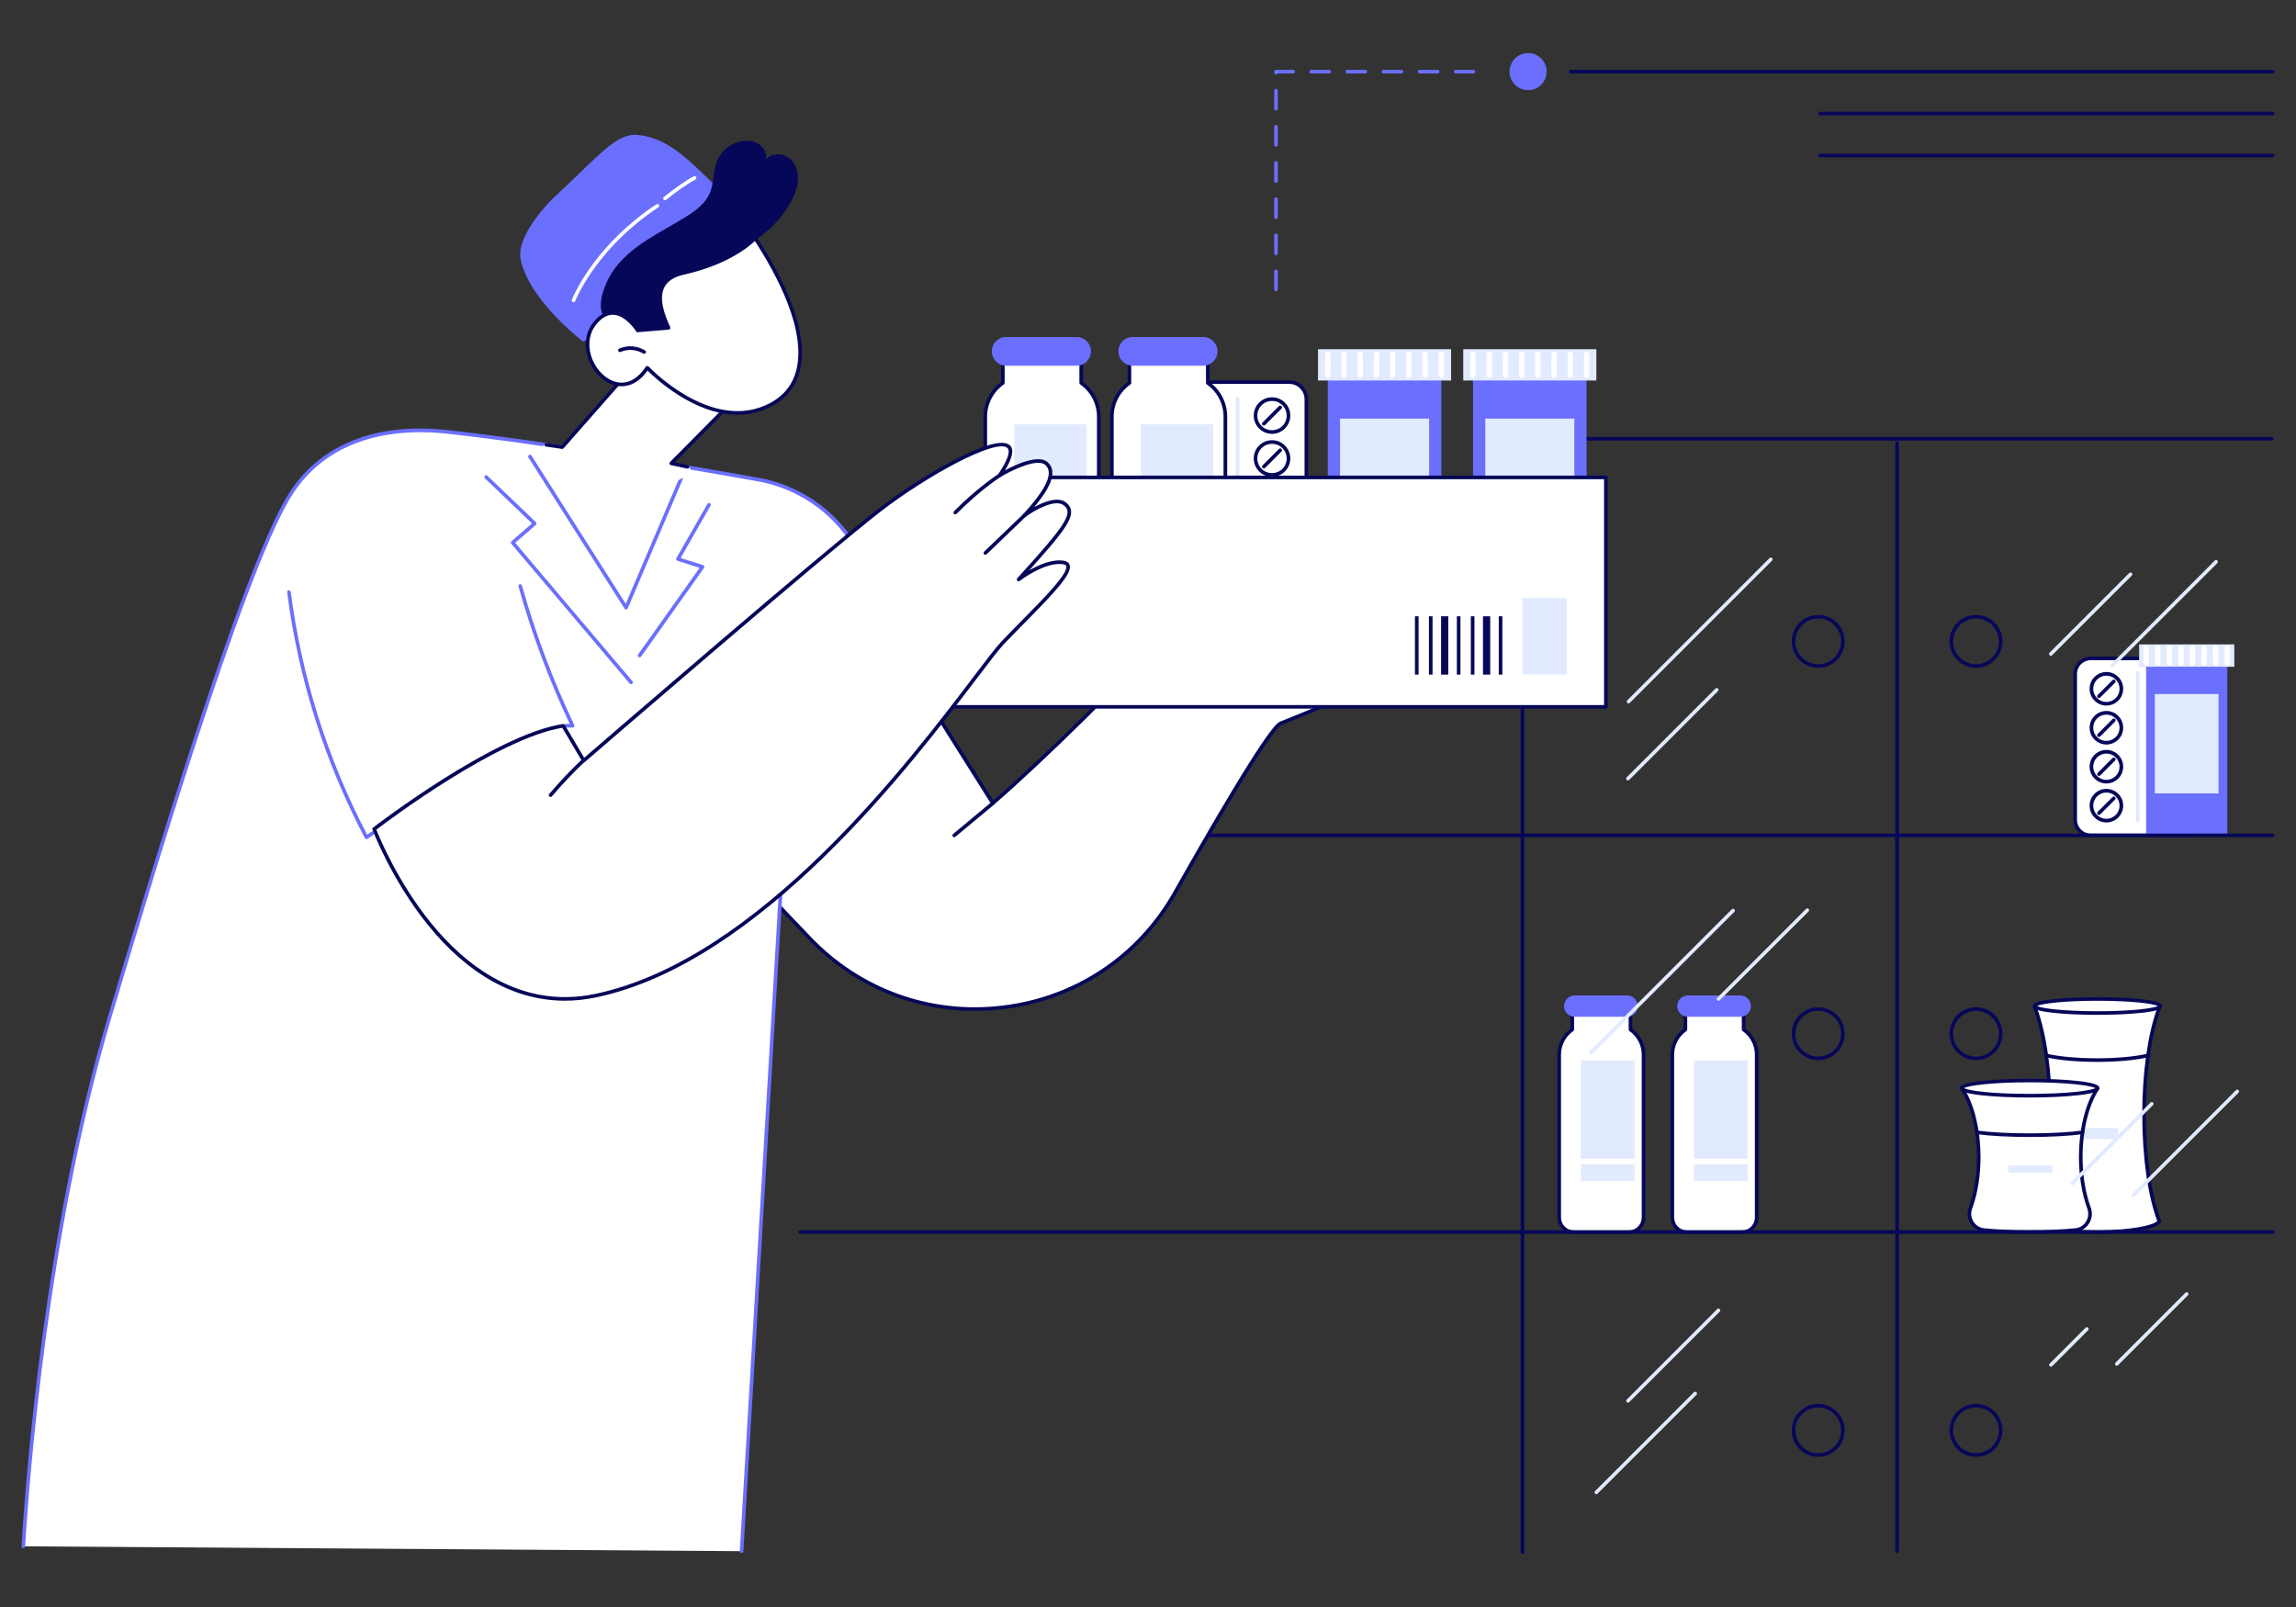 <?xml version="1.0" encoding="UTF-8"?>
<svg id="Layer_1" data-name="Layer 1" xmlns="http://www.w3.org/2000/svg" viewBox="0 0 1000 700">
  <rect x="0" y="0" width="1000" height="700" fill="#333333" stroke="none"/>
  <defs>
    <style>
      .cls-1 {
        fill: #fff;
      }

      .cls-2 {
        fill: #6b6ffd;
      }

      .cls-3 {
        fill: #e2eaff;
      }

      .cls-4 {
        fill: #070759;
      }
    </style>
  </defs>
  <g id="Pharmaceutical_wholesaler" data-name="Pharmaceutical wholesaler">
    <g>
      <g>
        <g>
          <path class="cls-1" d="m940.53,438.53h-54.32v.18c4.1,10.51,6.77,27.55,6.77,46.8s-2.62,35.96-6.65,46.49h0c1.27,2.64,12.89,4.7,27.04,4.7s26-2.1,27.08-4.78c-4.02-10.54-6.62-27.41-6.62-46.42s2.64-36.11,6.7-46.63v-.35Z"/>
          <path class="cls-4" d="m913.37,537.49c-12.17,0-26.04-1.61-27.75-5.14-.09-.2-.1-.42-.03-.62,4.13-10.79,6.6-28.07,6.6-46.21s-2.51-35.74-6.71-46.51c-.04-.09-.05-.19-.05-.29v-.18c0-.43.35-.79.79-.79h54.32c.43,0,.79.35.79.79v.35c0,.1-.02.19-.05.28-4.16,10.78-6.65,28.11-6.65,46.35s2.46,35.35,6.57,46.14c.07.19.07.39,0,.58-1.47,3.62-15.44,5.27-27.81,5.27Zm-26.16-5.59c1.57,1.76,11.04,4.01,26.16,4.01s24.81-2.29,26.21-4.06c-4.16-11.13-6.54-27.99-6.54-46.35s2.42-35.2,6.48-46.19h-52.24c4.07,11,6.48,28.15,6.48,46.19s-2.39,35.27-6.56,46.4Z"/>
        </g>
        <g>
          <path class="cls-1" d="m940.87,438.21c0,1.69-12.24,3.06-27.33,3.06s-27.33-1.37-27.33-3.06,12.24-3.06,27.33-3.06,27.33,1.37,27.33,3.06Z"/>
          <path class="cls-4" d="m913.54,442.06c-7.33,0-14.22-.32-19.41-.9-8.03-.9-8.7-1.99-8.7-2.95s.67-2.05,8.7-2.95c5.19-.58,12.08-.9,19.41-.9s14.22.32,19.41.9c8.03.9,8.7,1.99,8.7,2.95s-.67,2.05-8.7,2.95c-5.19.58-12.08.9-19.41.9Zm-26.3-3.85c1.94,1.02,11.43,2.28,26.3,2.28s24.36-1.26,26.3-2.28c-1.94-1.02-11.43-2.28-26.3-2.28s-24.36,1.26-26.3,2.28Zm52.91.22h0,0Z"/>
        </g>
        <path class="cls-4" d="m913.37,462.56c-8.67,0-16.79-.74-22.28-2.03-.42-.1-.69-.52-.59-.95.1-.42.52-.69.95-.59,5.38,1.26,13.37,1.99,21.92,1.99s16.61-.73,21.99-2c.42-.1.85.16.95.58.1.42-.16.85-.58.95-5.49,1.3-13.64,2.05-22.35,2.05Z"/>
        <rect class="cls-3" x="904.87" y="491.37" width="17.6" height="4.78"/>
      </g>
      <g>
        <g>
          <path class="cls-1" d="m913.54,473.94h-59.08v.12c4.46,6.72,7.36,17.61,7.36,29.9,0,8.37-1.34,16.09-3.61,22.29-1.6,4.37,1.28,9.09,5.87,9.56,5.25.54,12.24.87,19.92.87s14.74-.33,20-.87c4.58-.47,7.46-5.18,5.86-9.55-2.27-6.2-3.61-13.92-3.61-22.29,0-12.23,2.87-23.07,7.29-29.8v-.22Z"/>
          <path class="cls-4" d="m884,537.46c-7.42,0-14.52-.31-20-.87-2.4-.25-4.52-1.57-5.81-3.63-1.31-2.1-1.58-4.65-.72-6.99,2.33-6.37,3.56-13.99,3.56-22.02,0-11.63-2.7-22.65-7.23-29.47-.09-.13-.13-.28-.13-.44v-.12c0-.43.35-.79.79-.79h59.08c.43,0,.79.35.79.79v.22c0,.15-.04.3-.13.43-4.48,6.82-7.16,17.8-7.16,29.36,0,8.03,1.23,15.65,3.56,22.02.85,2.34.59,4.88-.72,6.98-1.29,2.06-3.4,3.38-5.8,3.63-5.49.57-12.62.88-20.08.88Zm-28.19-62.73c4.27,7.11,6.79,17.9,6.79,29.23,0,8.21-1.26,16.02-3.66,22.56-.69,1.88-.48,3.92.58,5.61,1.03,1.64,2.72,2.7,4.63,2.9,5.43.56,12.47.86,19.84.86s14.48-.31,19.92-.87c1.91-.2,3.6-1.25,4.63-2.9,1.05-1.68,1.26-3.72.58-5.6-2.39-6.54-3.66-14.34-3.66-22.56,0-11.49,2.46-22.06,6.79-29.23h-56.44Z"/>
        </g>
        <g>
          <ellipse class="cls-1" cx="884" cy="473.97" rx="29.54" ry="3.31"/>
          <path class="cls-4" d="m884,478.07c-7.92,0-15.37-.35-20.98-.97-9.35-1.05-9.35-2.4-9.35-3.12s0-2.08,9.35-3.12c5.61-.63,13.06-.97,20.98-.97s15.37.35,20.98.97c9.35,1.05,9.35,2.4,9.35,3.12s0,2.08-9.35,3.12c-5.61.63-13.06.97-20.98.97Zm-28.57-4.1c1.87,1.12,12.17,2.52,28.57,2.52s26.7-1.41,28.57-2.52c-1.87-1.12-12.17-2.52-28.57-2.52s-26.7,1.41-28.57,2.52Zm57.37.19h0,0Z"/>
        </g>
        <path class="cls-4" d="m884,495.26c-8.97,0-17.37-.45-23.05-1.23-.43-.06-.73-.46-.67-.89.06-.43.46-.73.89-.67,5.61.77,13.93,1.22,22.83,1.22s17.29-.45,22.9-1.23c.43-.06.83.24.89.67.06.43-.24.83-.67.89-5.68.79-14.11,1.24-23.12,1.24Z"/>
        <rect class="cls-3" x="874.76" y="507.71" width="19.14" height="3.05"/>
      </g>
      <g>
        <g>
          <path class="cls-1" d="m910.61,286.79h40.96c3.74,0,6.77,3.03,6.77,6.76v63.57c0,3.74-3.03,6.76-6.77,6.76h-40.96c-3.74,0-6.77-3.03-6.77-6.76v-63.57c0-3.74,3.03-6.76,6.77-6.76Z"/>
          <path class="cls-4" d="m951.56,364.68h-40.96c-4.17,0-7.56-3.39-7.56-7.55v-63.57c0-4.16,3.39-7.55,7.56-7.55h40.96c4.17,0,7.56,3.39,7.56,7.55v63.57c0,4.16-3.39,7.55-7.56,7.55Zm-40.96-77.1c-3.3,0-5.98,2.68-5.98,5.98v63.57c0,3.3,2.68,5.98,5.98,5.98h40.96c3.3,0,5.98-2.68,5.98-5.98v-63.57c0-3.3-2.68-5.98-5.98-5.98h-40.96Z"/>
        </g>
        <path class="cls-3" d="m931.08,358.26c-.43,0-.79-.35-.79-.79v-64.25c0-.43.35-.79.79-.79s.79.35.79.79v64.25c0,.43-.35.79-.79.79Z"/>
        <g>
          <g>
            <g>
              <g>
                <path class="cls-1" d="m940.13,295.43c-2.55,2.55-2.55,6.67,0,9.22,2.55,2.55,6.68,2.55,9.23,0,2.55-2.55,2.55-6.67,0-9.22-2.55-2.55-6.68-2.55-9.23,0Z"/>
                <path class="cls-4" d="m944.74,307.34c-1.87,0-3.74-.71-5.17-2.14-1.38-1.38-2.14-3.21-2.14-5.17s.76-3.79,2.14-5.17c2.85-2.85,7.49-2.85,10.34,0,1.38,1.38,2.14,3.21,2.14,5.17s-.76,3.79-2.14,5.17c-1.43,1.42-3.3,2.14-5.17,2.14Zm0-13.03c-1.47,0-2.94.56-4.06,1.68-1.08,1.08-1.68,2.52-1.68,4.05s.6,2.97,1.68,4.05c2.24,2.24,5.88,2.23,8.11,0,1.08-1.08,1.68-2.52,1.68-4.05s-.6-2.97-1.68-4.05c-1.12-1.12-2.59-1.68-4.06-1.68Z"/>
              </g>
              <path class="cls-4" d="m941.5,304.06c-.2,0-.4-.08-.56-.23-.31-.31-.31-.81,0-1.11l6.48-6.47c.31-.31.81-.31,1.11,0,.31.31.31.81,0,1.11l-6.48,6.47c-.15.15-.35.23-.56.23Z"/>
            </g>
            <g>
              <g>
                <path class="cls-1" d="m940.13,312.4c-2.55,2.55-2.55,6.67,0,9.22,2.55,2.55,6.68,2.55,9.23,0,2.55-2.55,2.55-6.67,0-9.22-2.55-2.55-6.68-2.55-9.23,0Z"/>
                <path class="cls-4" d="m944.74,324.31c-1.87,0-3.74-.71-5.17-2.14-1.38-1.38-2.14-3.21-2.14-5.17s.76-3.79,2.14-5.17c2.85-2.85,7.49-2.85,10.34,0,1.38,1.38,2.14,3.21,2.14,5.17s-.76,3.79-2.14,5.17c-1.42,1.42-3.3,2.14-5.17,2.14Zm-4.06-11.35c-1.08,1.08-1.68,2.52-1.68,4.05s.6,2.97,1.68,4.05c2.24,2.23,5.88,2.24,8.11,0,1.08-1.08,1.68-2.52,1.68-4.05s-.6-2.97-1.68-4.05c-2.24-2.23-5.88-2.23-8.11,0Z"/>
              </g>
              <path class="cls-4" d="m941.5,321.03c-.2,0-.4-.08-.56-.23-.31-.31-.31-.81,0-1.11l6.48-6.47c.31-.31.81-.31,1.11,0,.31.31.31.81,0,1.11l-6.48,6.47c-.15.15-.35.23-.56.23Z"/>
            </g>
            <g>
              <g>
                <path class="cls-1" d="m940.13,329.37c-2.55,2.55-2.55,6.67,0,9.22,2.55,2.55,6.68,2.55,9.23,0,2.55-2.55,2.55-6.67,0-9.22-2.55-2.55-6.68-2.55-9.23,0Z"/>
                <path class="cls-4" d="m944.74,341.28c-1.87,0-3.74-.71-5.17-2.14-1.38-1.38-2.14-3.21-2.14-5.17s.76-3.79,2.14-5.17c2.85-2.85,7.49-2.85,10.34,0,1.38,1.38,2.14,3.21,2.14,5.17s-.76,3.79-2.14,5.17c-1.42,1.42-3.3,2.14-5.17,2.14Zm0-13.03c-1.47,0-2.94.56-4.06,1.68-1.08,1.08-1.68,2.52-1.68,4.05s.6,2.97,1.68,4.05c2.24,2.23,5.88,2.24,8.11,0,1.08-1.08,1.68-2.52,1.68-4.05s-.6-2.97-1.68-4.05c-1.12-1.12-2.59-1.68-4.06-1.68Zm-4.61,1.12h0,0Z"/>
              </g>
              <path class="cls-4" d="m941.5,338c-.2,0-.4-.08-.56-.23-.31-.31-.31-.81,0-1.11l6.48-6.47c.31-.31.81-.31,1.11,0,.31.31.31.81,0,1.11l-6.48,6.47c-.15.15-.35.23-.56.23Z"/>
            </g>
            <g>
              <g>
                <path class="cls-1" d="m940.13,346.34c-2.55,2.55-2.55,6.67,0,9.22s6.68,2.55,9.23,0,2.55-6.67,0-9.22c-2.55-2.55-6.68-2.55-9.23,0Z"/>
                <path class="cls-4" d="m944.74,358.25c-1.87,0-3.74-.71-5.17-2.14-1.38-1.38-2.14-3.21-2.14-5.17s.76-3.79,2.14-5.17c2.85-2.85,7.49-2.85,10.34,0,1.38,1.38,2.14,3.21,2.14,5.17s-.76,3.79-2.14,5.17c-1.43,1.42-3.3,2.14-5.17,2.14Zm0-13.03c-1.47,0-2.94.56-4.06,1.68-1.08,1.08-1.68,2.52-1.68,4.05s.6,2.97,1.68,4.05c2.24,2.23,5.88,2.23,8.11,0,1.08-1.08,1.68-2.52,1.68-4.05s-.6-2.97-1.68-4.05c-1.12-1.12-2.59-1.68-4.06-1.68Zm-4.61,1.12h0,0Z"/>
              </g>
              <path class="cls-4" d="m941.5,354.97c-.2,0-.4-.08-.56-.23-.31-.31-.31-.81,0-1.11l6.48-6.47c.31-.31.81-.31,1.11,0,.31.31.31.81,0,1.11l-6.48,6.47c-.15.15-.35.23-.56.23Z"/>
            </g>
          </g>
          <g>
            <g>
              <g>
                <path class="cls-1" d="m912.81,295.43c-2.55,2.55-2.55,6.67,0,9.22,2.55,2.55,6.68,2.55,9.23,0,2.55-2.55,2.55-6.67,0-9.22-2.55-2.55-6.68-2.55-9.23,0Z"/>
                <path class="cls-4" d="m917.42,307.34c-1.87,0-3.74-.71-5.17-2.14-1.38-1.38-2.14-3.21-2.14-5.17s.76-3.79,2.14-5.17c2.85-2.85,7.49-2.85,10.34,0,1.38,1.38,2.14,3.21,2.14,5.17s-.76,3.79-2.14,5.17c-1.43,1.42-3.3,2.14-5.17,2.14Zm0-13.03c-1.47,0-2.94.56-4.06,1.68-1.08,1.08-1.68,2.52-1.68,4.05s.6,2.97,1.68,4.05c2.24,2.24,5.88,2.23,8.11,0,1.08-1.08,1.68-2.52,1.68-4.05s-.6-2.97-1.68-4.05c-1.12-1.12-2.59-1.68-4.06-1.68Z"/>
              </g>
              <path class="cls-4" d="m914.18,304.06c-.2,0-.4-.08-.56-.23-.31-.31-.31-.81,0-1.11l6.48-6.47c.31-.31.81-.31,1.11,0,.31.31.31.81,0,1.11l-6.48,6.47c-.15.15-.35.23-.56.23Z"/>
            </g>
            <g>
              <g>
                <path class="cls-1" d="m912.81,312.4c-2.55,2.55-2.55,6.67,0,9.22,2.55,2.55,6.68,2.55,9.23,0,2.55-2.55,2.55-6.67,0-9.22-2.55-2.55-6.68-2.55-9.23,0Z"/>
                <path class="cls-4" d="m917.42,324.31c-1.87,0-3.74-.71-5.17-2.14-1.38-1.38-2.14-3.21-2.14-5.17s.76-3.79,2.14-5.17c2.85-2.85,7.49-2.85,10.34,0,1.38,1.38,2.14,3.21,2.14,5.17s-.76,3.79-2.14,5.17c-1.42,1.42-3.3,2.14-5.17,2.14Zm-4.06-11.35c-1.08,1.08-1.68,2.52-1.68,4.05s.6,2.97,1.68,4.05c2.24,2.23,5.88,2.24,8.11,0,1.08-1.08,1.68-2.52,1.68-4.05s-.6-2.97-1.68-4.05c-2.24-2.23-5.88-2.23-8.11,0Z"/>
              </g>
              <path class="cls-4" d="m914.18,321.03c-.2,0-.4-.08-.56-.23-.31-.31-.31-.81,0-1.11l6.48-6.47c.31-.31.81-.31,1.11,0,.31.31.31.81,0,1.11l-6.48,6.47c-.15.15-.35.23-.56.23Z"/>
            </g>
            <g>
              <g>
                <path class="cls-1" d="m912.81,329.37c-2.55,2.55-2.55,6.67,0,9.22,2.55,2.55,6.68,2.55,9.23,0,2.55-2.55,2.55-6.67,0-9.22-2.55-2.55-6.68-2.55-9.23,0Z"/>
                <path class="cls-4" d="m917.42,341.28c-1.87,0-3.74-.71-5.17-2.14-1.38-1.38-2.14-3.21-2.14-5.17s.76-3.79,2.14-5.17c2.85-2.85,7.49-2.85,10.34,0,1.38,1.38,2.14,3.21,2.14,5.17s-.76,3.79-2.14,5.17c-1.42,1.42-3.3,2.14-5.17,2.14Zm0-13.03c-1.47,0-2.94.56-4.06,1.68-1.08,1.08-1.68,2.52-1.68,4.05s.6,2.97,1.68,4.05c2.24,2.23,5.88,2.24,8.11,0,1.08-1.08,1.68-2.52,1.68-4.05s-.6-2.97-1.68-4.05c-1.12-1.12-2.59-1.68-4.06-1.68Zm-4.61,1.12h0,0Z"/>
              </g>
              <path class="cls-4" d="m914.18,338c-.2,0-.4-.08-.56-.23-.31-.31-.31-.81,0-1.11l6.48-6.47c.31-.31.81-.31,1.11,0,.31.31.31.81,0,1.11l-6.48,6.47c-.15.15-.35.23-.56.23Z"/>
            </g>
            <g>
              <g>
                <path class="cls-1" d="m912.81,346.34c-2.55,2.55-2.55,6.67,0,9.22s6.68,2.55,9.23,0,2.55-6.67,0-9.22c-2.55-2.55-6.68-2.55-9.23,0Z"/>
                <path class="cls-4" d="m917.42,358.25c-1.87,0-3.74-.71-5.17-2.14-1.38-1.38-2.14-3.21-2.14-5.17s.76-3.79,2.14-5.17c2.85-2.85,7.49-2.85,10.34,0,1.38,1.38,2.14,3.21,2.14,5.17s-.76,3.79-2.14,5.17c-1.43,1.42-3.3,2.14-5.17,2.14Zm0-13.03c-1.47,0-2.94.56-4.06,1.68-1.08,1.08-1.68,2.52-1.68,4.05s.6,2.97,1.68,4.05c2.24,2.23,5.88,2.23,8.11,0,1.08-1.08,1.68-2.52,1.68-4.05s-.6-2.97-1.68-4.05c-1.12-1.12-2.59-1.68-4.06-1.68Zm-4.61,1.12h0,0Z"/>
              </g>
              <g>
                <path class="cls-1" d="m920.66,347.71l-6.48,6.47,6.48-6.47Z"/>
                <path class="cls-4" d="m914.18,354.97c-.2,0-.4-.08-.56-.23-.31-.31-.31-.81,0-1.11l6.48-6.47c.31-.31.81-.31,1.11,0,.31.31.31.81,0,1.11l-6.48,6.47c-.15.15-.35.23-.56.23Z"/>
              </g>
            </g>
          </g>
        </g>
      </g>
      <g>
        <rect class="cls-2" x="934.72" y="289.11" width="35.37" height="74.76" transform="translate(1904.8 652.99) rotate(180)"/>
        <rect class="cls-3" x="938.53" y="302.31" width="27.75" height="43.27" transform="translate(1904.8 647.9) rotate(180)"/>
        <rect class="cls-3" x="931.67" y="280.7" width="41.45" height="9.74" transform="translate(1904.8 571.13) rotate(180)"/>
        <path class="cls-1" d="m970.08,290c-.65,0-1.18-.53-1.18-1.18v-6.5c0-.65.53-1.18,1.18-1.18s1.18.53,1.18,1.18v6.5c0,.65-.53,1.18-1.18,1.18Z"/>
        <path class="cls-1" d="m965.03,290c-.65,0-1.18-.53-1.18-1.18v-6.5c0-.65.53-1.18,1.18-1.18s1.18.53,1.18,1.18v6.5c0,.65-.53,1.18-1.18,1.18Z"/>
        <path class="cls-1" d="m959.98,290c-.65,0-1.18-.53-1.18-1.18v-6.5c0-.65.53-1.18,1.18-1.18s1.18.53,1.18,1.18v6.5c0,.65-.53,1.18-1.18,1.18Z"/>
        <path class="cls-1" d="m954.93,290c-.65,0-1.18-.53-1.18-1.18v-6.5c0-.65.53-1.18,1.18-1.18s1.18.53,1.18,1.18v6.5c0,.65-.53,1.18-1.18,1.18Z"/>
        <path class="cls-1" d="m944.82,290c-.65,0-1.18-.53-1.18-1.18v-6.5c0-.65.53-1.18,1.18-1.18s1.18.53,1.18,1.18v6.5c0,.65-.53,1.18-1.18,1.18Z"/>
        <path class="cls-1" d="m949.87,290c-.65,0-1.18-.53-1.18-1.18v-6.5c0-.65.53-1.18,1.18-1.18s1.18.53,1.18,1.18v6.5c0,.65-.53,1.18-1.18,1.18Z"/>
        <path class="cls-1" d="m939.77,290c-.65,0-1.18-.53-1.18-1.18v-6.5c0-.65.53-1.18,1.18-1.18s1.18.53,1.18,1.18v6.5c0,.65-.53,1.18-1.18,1.18Z"/>
        <path class="cls-1" d="m934.72,290c-.65,0-1.18-.53-1.18-1.18v-6.5c0-.65.53-1.18,1.18-1.18s1.18.53,1.18,1.18v6.5c0,.65-.53,1.18-1.18,1.18Z"/>
      </g>
      <g>
        <g>
          <path class="cls-1" d="m759.44,448.48v-6.6h-25.38v6.6c-3.56,2.49-5.68,6.56-5.68,10.9v70.95c0,3.54,2.87,6.41,6.42,6.41h23.9c3.55,0,6.42-2.87,6.42-6.41v-70.95c0-4.34-2.12-8.41-5.68-10.9Z"/>
          <path class="cls-4" d="m758.7,537.53h-23.9c-3.97,0-7.21-3.23-7.21-7.2v-70.95c0-4.46,2.12-8.65,5.68-11.3v-6.2c0-.43.35-.79.79-.79h25.38c.43,0,.79.35.79.79v6.2c3.57,2.65,5.68,6.85,5.68,11.3v70.95c0,3.97-3.23,7.2-7.21,7.2Zm-23.85-94.86v5.81c0,.26-.13.5-.34.65-3.35,2.34-5.35,6.17-5.35,10.26v70.95c0,3.1,2.53,5.63,5.63,5.63h23.9c3.11,0,5.63-2.52,5.63-5.63v-70.95c0-4.08-2-7.92-5.35-10.26-.21-.15-.34-.39-.34-.65v-5.81h-23.8Z"/>
        </g>
        <path class="cls-2" d="m757.92,433.61h-22.77c-2.57,0-4.66,2.08-4.66,4.65s2.09,4.65,4.66,4.65h22.77c2.57,0,4.66-2.08,4.66-4.65s-2.09-4.65-4.66-4.65Z"/>
        <rect class="cls-3" x="737.78" y="461.9" width="23.4" height="42.82"/>
        <rect class="cls-3" x="737.78" y="507.2" width="23.4" height="7.16"/>
      </g>
      <g>
        <g>
          <path class="cls-1" d="m710.15,448.48v-6.6h-25.38v6.6c-3.56,2.49-5.68,6.56-5.68,10.9v70.95c0,3.54,2.87,6.41,6.42,6.41h23.9c3.55,0,6.42-2.87,6.42-6.41v-70.95c0-4.34-2.12-8.41-5.68-10.9Z"/>
          <path class="cls-4" d="m709.42,537.53h-23.9c-3.97,0-7.21-3.23-7.21-7.2v-70.95c0-4.46,2.12-8.65,5.68-11.3v-6.2c0-.43.35-.79.79-.79h25.38c.43,0,.79.35.79.79v6.2c3.57,2.65,5.68,6.85,5.68,11.3v70.95c0,3.97-3.23,7.2-7.21,7.2Zm-23.85-94.86v5.81c0,.26-.13.5-.34.65-3.35,2.34-5.35,6.17-5.35,10.26v70.95c0,3.1,2.53,5.63,5.63,5.63h23.9c3.11,0,5.63-2.52,5.63-5.63v-70.95c0-4.08-2-7.92-5.35-10.26-.21-.15-.34-.39-.34-.65v-5.81h-23.8Z"/>
        </g>
        <path class="cls-2" d="m708.64,433.61h-22.77c-2.57,0-4.66,2.08-4.66,4.65s2.09,4.65,4.66,4.65h22.77c2.57,0,4.66-2.08,4.66-4.65s-2.09-4.65-4.66-4.65Z"/>
        <rect class="cls-3" x="688.5" y="461.9" width="23.4" height="42.82"/>
        <rect class="cls-3" x="688.5" y="507.2" width="23.4" height="7.16"/>
      </g>
      <path class="cls-4" d="m663.09,676.88c-.43,0-.79-.35-.79-.79V191.12c0-.43.35-.79.79-.79h326.35c.43,0,.79.35.79.79s-.35.79-.79.79h-325.56v484.19c0,.43-.35.79-.79.79Z"/>
      <path class="cls-4" d="m989.83,364.68h-463.53c-.43,0-.79-.35-.79-.79s.35-.79.79-.79h463.53c.43,0,.79.35.79.79s-.35.79-.79.79Z"/>
      <path class="cls-4" d="m989.83,537.46H348.48c-.43,0-.79-.35-.79-.79s.35-.79.79-.79h641.35c.43,0,.79.35.79.79s-.35.79-.79.79Z"/>
      <path class="cls-4" d="m791.9,461.81c-6.36,0-11.53-5.17-11.53-11.53s5.17-11.53,11.53-11.53,11.53,5.17,11.53,11.53-5.17,11.53-11.53,11.53Zm0-21.49c-5.49,0-9.96,4.47-9.96,9.96s4.47,9.96,9.96,9.96,9.96-4.47,9.96-9.96-4.47-9.96-9.96-9.96Z"/>
      <path class="cls-3" d="m748.48,435.93c-.2,0-.4-.08-.56-.23-.31-.31-.31-.81,0-1.11l38.67-38.67c.31-.31.81-.31,1.11,0,.31.31.31.81,0,1.11l-38.67,38.67c-.15.15-.36.23-.56.23Z"/>
      <path class="cls-3" d="m692.86,459.39c-.2,0-.4-.08-.56-.23-.31-.31-.31-.81,0-1.11l61.97-61.97c.31-.31.81-.31,1.11,0,.31.31.31.81,0,1.11l-61.97,61.97c-.15.15-.36.23-.56.23Z"/>
      <path class="cls-4" d="m826.26,537.46c-.43,0-.79-.35-.79-.79v-172.77c0-.43.35-.79.79-.79s.79.35.79.79v172.77c0,.43-.35.79-.79.79Z"/>
      <path class="cls-4" d="m860.63,461.81c-6.36,0-11.53-5.17-11.53-11.53s5.17-11.53,11.53-11.53,11.53,5.17,11.53,11.53-5.17,11.53-11.53,11.53Zm0-21.49c-5.49,0-9.96,4.47-9.96,9.96s4.47,9.96,9.96,9.96,9.96-4.47,9.96-9.96-4.47-9.96-9.96-9.96Z"/>
      <path class="cls-3" d="m929.22,521.4c-.2,0-.4-.08-.56-.23-.31-.31-.31-.81,0-1.11l45.19-45.19c.31-.31.81-.31,1.11,0,.31.31.31.81,0,1.11l-45.19,45.19c-.15.15-.36.23-.56.23Z"/>
      <path class="cls-3" d="m902.47,516.32c-.2,0-.4-.08-.56-.23-.31-.31-.31-.81,0-1.11l34.7-34.7c.31-.31.81-.31,1.11,0,.31.31.31.81,0,1.11l-34.7,34.7c-.15.15-.36.23-.56.23Z"/>
      <path class="cls-4" d="m826.26,366.56c-.43,0-.79-.35-.79-.79v-172.77c0-.43.35-.79.79-.79s.79.35.79.79v172.77c0,.43-.35.79-.79.79Z"/>
      <path class="cls-4" d="m791.9,290.92c-6.36,0-11.53-5.17-11.53-11.53s5.17-11.53,11.53-11.53,11.53,5.17,11.53,11.53-5.17,11.53-11.53,11.53Zm0-21.49c-5.49,0-9.96,4.47-9.96,9.96s4.47,9.96,9.96,9.96,9.96-4.47,9.96-9.96-4.47-9.96-9.96-9.96Z"/>
      <path class="cls-3" d="m709.04,339.94c-.2,0-.4-.08-.56-.23-.31-.31-.31-.81,0-1.11l38.67-38.67c.31-.31.81-.31,1.11,0,.31.31.31.81,0,1.11l-38.67,38.67c-.15.15-.36.23-.56.23Z"/>
      <path class="cls-3" d="m709.3,306.4c-.2,0-.4-.08-.56-.23-.31-.31-.31-.81,0-1.11l61.97-61.97c.31-.31.81-.31,1.11,0,.31.31.31.81,0,1.11l-61.97,61.97c-.15.15-.36.23-.56.23Z"/>
      <path class="cls-4" d="m860.63,290.92c-6.36,0-11.53-5.17-11.53-11.53s5.17-11.53,11.53-11.53,11.53,5.17,11.53,11.53-5.17,11.53-11.53,11.53Zm0-21.49c-5.49,0-9.96,4.47-9.96,9.96s4.47,9.96,9.96,9.96,9.96-4.47,9.96-9.96-4.47-9.96-9.96-9.96Z"/>
      <path class="cls-3" d="m920,290.7c-.2,0-.4-.08-.56-.23-.31-.31-.31-.81,0-1.11l45.19-45.19c.31-.31.81-.31,1.11,0s.31.81,0,1.11l-45.19,45.19c-.15.15-.36.23-.56.23Z"/>
      <path class="cls-3" d="m893.25,285.63c-.2,0-.4-.08-.56-.23-.31-.31-.31-.81,0-1.11l34.7-34.7c.31-.31.81-.31,1.11,0s.31.81,0,1.11l-34.7,34.7c-.15.15-.36.23-.56.23Z"/>
      <path class="cls-4" d="m791.9,634.59c-6.36,0-11.53-5.17-11.53-11.53s5.17-11.53,11.53-11.53,11.53,5.17,11.53,11.53-5.17,11.53-11.53,11.53Zm0-21.49c-5.49,0-9.96,4.47-9.96,9.96s4.47,9.96,9.96,9.96,9.96-4.47,9.96-9.96-4.47-9.96-9.96-9.96Z"/>
      <path class="cls-4" d="m826.26,676.49c-.43,0-.79-.35-.79-.79v-139.03c0-.43.35-.79.79-.79s.79.35.79.79v139.03c0,.43-.35.79-.79.79Z"/>
      <path class="cls-4" d="m860.63,634.59c-6.36,0-11.53-5.17-11.53-11.53s5.17-11.53,11.53-11.53,11.53,5.17,11.53,11.53-5.17,11.53-11.53,11.53Zm0-21.49c-5.49,0-9.96,4.47-9.96,9.96s4.47,9.96,9.96,9.96,9.96-4.47,9.96-9.96-4.47-9.96-9.96-9.96Z"/>
      <path class="cls-3" d="m695.27,650.85c-.2,0-.4-.08-.56-.23-.31-.31-.31-.81,0-1.11l43.05-43.05c.31-.31.81-.31,1.11,0,.31.31.31.81,0,1.11l-43.05,43.05c-.15.15-.36.23-.56.23Z"/>
      <path class="cls-3" d="m709.04,611c-.2,0-.4-.08-.56-.23-.31-.31-.31-.81,0-1.11l39.43-39.43c.31-.31.81-.31,1.11,0,.31.31.31.81,0,1.11l-39.43,39.43c-.15.15-.36.23-.56.23Z"/>
      <path class="cls-3" d="m893.25,595.34c-.2,0-.4-.08-.56-.23-.31-.31-.31-.81,0-1.11l15.66-15.66c.31-.31.81-.31,1.11,0,.31.31.31.81,0,1.11l-15.66,15.66c-.15.15-.36.23-.56.23Z"/>
      <path class="cls-3" d="m921.94,594.91c-.2,0-.4-.08-.56-.23-.31-.31-.31-.81,0-1.11l30.46-30.46c.31-.31.81-.31,1.11,0,.31.31.31.81,0,1.11l-30.46,30.46c-.15.15-.36.23-.56.23Z"/>
    </g>
    <g>
      <g>
        <g>
          <g>
            <g>
              <path class="cls-1" d="m516.44,166.44h45.08c4.12,0,7.45,3.33,7.45,7.44v69.97c0,4.11-3.34,7.44-7.45,7.44h-45.08c-4.12,0-7.45-3.33-7.45-7.44v-69.97c0-4.11,3.34-7.44,7.45-7.44Z"/>
              <path class="cls-4" d="m561.52,252.09h-45.08c-4.54,0-8.24-3.69-8.24-8.23v-69.97c0-4.54,3.7-8.23,8.24-8.23h45.08c4.54,0,8.24,3.69,8.24,8.23v69.97c0,4.54-3.7,8.23-8.24,8.23Zm-45.08-84.86c-3.67,0-6.66,2.99-6.66,6.66v69.97c0,3.67,2.99,6.66,6.66,6.66h45.08c3.67,0,6.66-2.99,6.66-6.66v-69.97c0-3.67-2.99-6.66-6.66-6.66h-45.08Z"/>
            </g>
            <path class="cls-3" d="m538.98,245.02c-.43,0-.79-.35-.79-.79v-70.72c0-.43.35-.79.79-.79s.79.35.79.79v70.72c0,.43-.35.79-.79.79Z"/>
            <g>
              <g>
                <g>
                  <g>
                    <path class="cls-1" d="m548.94,175.95c-2.8,2.8-2.8,7.34,0,10.15,2.8,2.8,7.35,2.8,10.15,0,2.8-2.8,2.8-7.34,0-10.15-2.8-2.8-7.35-2.8-10.15,0Z"/>
                    <path class="cls-4" d="m554.01,188.98c-2.04,0-4.08-.78-5.63-2.33-1.5-1.5-2.33-3.5-2.33-5.63s.83-4.13,2.33-5.63c3.11-3.1,8.16-3.1,11.27,0,1.51,1.5,2.33,3.5,2.33,5.63s-.83,4.13-2.33,5.63c-1.55,1.55-3.59,2.33-5.63,2.33Zm-5.08-13.03l.56.56c-1.21,1.21-1.87,2.81-1.87,4.52s.66,3.31,1.87,4.52c2.49,2.49,6.55,2.49,9.04,0,1.21-1.21,1.87-2.81,1.87-4.52s-.66-3.31-1.87-4.52c-2.49-2.49-6.55-2.49-9.04,0l-.56-.56Z"/>
                  </g>
                  <path class="cls-4" d="m550.45,185.37c-.2,0-.4-.08-.56-.23-.31-.31-.31-.81,0-1.11l7.13-7.13c.31-.31.81-.31,1.11,0,.31.31.31.81,0,1.11l-7.13,7.13c-.15.15-.35.23-.56.23Z"/>
                </g>
                <g>
                  <g>
                    <path class="cls-1" d="m548.94,194.63c-2.8,2.8-2.8,7.34,0,10.15,2.8,2.8,7.35,2.8,10.15,0,2.8-2.8,2.8-7.34,0-10.15s-7.35-2.8-10.15,0Z"/>
                    <path class="cls-4" d="m554.01,207.66c-2.04,0-4.08-.78-5.63-2.33-1.5-1.5-2.33-3.5-2.33-5.63s.83-4.13,2.33-5.63c3.11-3.1,8.16-3.1,11.27,0,1.51,1.5,2.33,3.5,2.33,5.63s-.83,4.13-2.33,5.63c-1.55,1.55-3.59,2.33-5.63,2.33Zm-5.08-13.03l.56.56c-1.21,1.21-1.87,2.81-1.87,4.52s.66,3.31,1.87,4.52c2.49,2.49,6.55,2.49,9.04,0,1.21-1.21,1.87-2.81,1.87-4.52s-.66-3.31-1.87-4.52c-2.49-2.49-6.55-2.49-9.04,0l-.56-.56Z"/>
                  </g>
                  <path class="cls-4" d="m550.45,204.05c-.2,0-.4-.08-.56-.23-.31-.31-.31-.81,0-1.11l7.13-7.13c.31-.31.81-.31,1.11,0,.31.31.31.81,0,1.11l-7.13,7.13c-.15.15-.35.23-.56.23Z"/>
                </g>
                <g>
                  <g>
                    <path class="cls-1" d="m548.94,213.31c-2.8,2.8-2.8,7.34,0,10.15,2.8,2.8,7.35,2.8,10.15,0,2.8-2.8,2.8-7.34,0-10.15-2.8-2.8-7.35-2.8-10.15,0Z"/>
                    <path class="cls-4" d="m554.01,226.34c-2.04,0-4.08-.78-5.63-2.33-1.5-1.5-2.33-3.5-2.33-5.63s.83-4.13,2.33-5.63c3.11-3.1,8.16-3.1,11.27,0,1.51,1.5,2.33,3.5,2.33,5.63s-.83,4.13-2.33,5.63c-1.55,1.55-3.59,2.33-5.63,2.33Zm0-14.34c-1.64,0-3.27.62-4.52,1.87-1.21,1.21-1.87,2.81-1.87,4.52s.66,3.31,1.87,4.52c2.49,2.49,6.55,2.49,9.04,0,1.21-1.21,1.87-2.81,1.87-4.52s-.66-3.31-1.87-4.52c-1.25-1.25-2.88-1.87-4.52-1.87Zm-5.08,1.31h0,0Z"/>
                  </g>
                  <path class="cls-4" d="m550.45,222.73c-.2,0-.4-.08-.56-.23-.31-.31-.31-.81,0-1.11l7.13-7.13c.31-.31.81-.31,1.11,0,.31.31.31.81,0,1.11l-7.13,7.13c-.15.15-.35.23-.56.23Z"/>
                </g>
                <g>
                  <g>
                    <path class="cls-1" d="m548.94,231.99c-2.8,2.8-2.8,7.34,0,10.15,2.8,2.8,7.35,2.8,10.15,0s2.8-7.34,0-10.15c-2.8-2.8-7.35-2.8-10.15,0Z"/>
                    <path class="cls-4" d="m554.01,245.02c-2.04,0-4.08-.78-5.63-2.33-1.51-1.5-2.33-3.5-2.33-5.63s.83-4.13,2.33-5.63c3.11-3.1,8.16-3.1,11.27,0,1.51,1.5,2.33,3.5,2.33,5.63s-.83,4.13-2.33,5.63c-1.55,1.55-3.59,2.33-5.63,2.33Zm0-14.34c-1.64,0-3.27.62-4.52,1.87h0c-1.21,1.21-1.87,2.81-1.87,4.52s.66,3.31,1.87,4.52c2.49,2.49,6.55,2.49,9.04,0,1.21-1.21,1.87-2.81,1.87-4.52s-.66-3.31-1.87-4.52c-1.25-1.25-2.88-1.87-4.52-1.87Zm-5.08,1.31h0,0Z"/>
                  </g>
                  <path class="cls-4" d="m550.45,241.41c-.2,0-.4-.08-.56-.23-.31-.31-.31-.81,0-1.11l7.13-7.13c.31-.31.81-.31,1.11,0,.31.31.31.81,0,1.11l-7.13,7.13c-.15.15-.35.23-.56.23Z"/>
                </g>
              </g>
              <g>
                <g>
                  <g>
                    <path class="cls-1" d="m518.86,175.95c-2.8,2.8-2.8,7.34,0,10.15,2.8,2.8,7.35,2.8,10.15,0,2.8-2.8,2.8-7.34,0-10.15-2.8-2.8-7.35-2.8-10.15,0Z"/>
                    <path class="cls-4" d="m523.94,188.98c-2.04,0-4.08-.78-5.63-2.33-1.5-1.5-2.33-3.5-2.33-5.63s.83-4.13,2.33-5.63c3.11-3.1,8.16-3.1,11.27,0,1.51,1.5,2.33,3.5,2.33,5.63s-.83,4.13-2.33,5.63c-1.55,1.55-3.59,2.33-5.63,2.33Zm-5.08-13.03l.56.56c-1.21,1.21-1.87,2.81-1.87,4.52s.66,3.31,1.87,4.52c2.49,2.49,6.55,2.49,9.04,0,1.21-1.21,1.87-2.81,1.87-4.52s-.66-3.31-1.87-4.52c-2.49-2.49-6.55-2.49-9.04,0l-.56-.56Z"/>
                  </g>
                  <path class="cls-4" d="m520.38,185.37c-.2,0-.4-.08-.56-.23-.31-.31-.31-.81,0-1.11l7.13-7.13c.31-.31.81-.31,1.11,0,.31.31.31.81,0,1.11l-7.13,7.13c-.15.15-.35.23-.56.23Z"/>
                </g>
                <g>
                  <g>
                    <path class="cls-1" d="m518.86,194.63c-2.8,2.8-2.8,7.34,0,10.15,2.8,2.8,7.35,2.8,10.15,0,2.8-2.8,2.8-7.34,0-10.15s-7.35-2.8-10.15,0Z"/>
                    <path class="cls-4" d="m523.94,207.66c-2.04,0-4.08-.78-5.63-2.33-1.5-1.5-2.33-3.5-2.33-5.63s.83-4.13,2.33-5.63c3.11-3.1,8.16-3.1,11.27,0,1.51,1.5,2.33,3.5,2.33,5.63s-.83,4.13-2.33,5.63c-1.55,1.55-3.59,2.33-5.63,2.33Zm-5.08-13.03l.56.56c-1.21,1.21-1.87,2.81-1.87,4.52s.66,3.31,1.87,4.52c2.49,2.49,6.55,2.49,9.04,0,1.21-1.21,1.87-2.81,1.87-4.52s-.66-3.31-1.87-4.52c-2.49-2.49-6.55-2.49-9.04,0l-.56-.56Z"/>
                  </g>
                  <path class="cls-4" d="m520.38,204.05c-.2,0-.4-.08-.56-.23-.31-.31-.31-.81,0-1.11l7.13-7.13c.31-.31.81-.31,1.11,0,.31.31.31.81,0,1.11l-7.13,7.13c-.15.15-.35.23-.56.23Z"/>
                </g>
                <g>
                  <g>
                    <path class="cls-1" d="m518.86,213.31c-2.8,2.8-2.8,7.34,0,10.15,2.8,2.8,7.35,2.8,10.15,0,2.8-2.8,2.8-7.34,0-10.15-2.8-2.8-7.35-2.8-10.15,0Z"/>
                    <path class="cls-4" d="m523.94,226.34c-2.04,0-4.08-.78-5.63-2.33-1.5-1.5-2.33-3.5-2.33-5.63s.83-4.13,2.33-5.63c3.11-3.1,8.16-3.1,11.27,0,1.51,1.5,2.33,3.5,2.33,5.63s-.83,4.13-2.33,5.63c-1.55,1.55-3.59,2.33-5.63,2.33Zm0-14.34c-1.64,0-3.27.62-4.52,1.87-1.21,1.21-1.87,2.81-1.87,4.52s.66,3.31,1.87,4.52c2.49,2.49,6.55,2.49,9.04,0,1.21-1.21,1.87-2.81,1.87-4.52s-.66-3.31-1.87-4.52c-1.25-1.25-2.88-1.87-4.52-1.87Zm-5.08,1.31h0,0Z"/>
                  </g>
                  <path class="cls-4" d="m520.38,222.73c-.2,0-.4-.08-.56-.23-.31-.31-.31-.81,0-1.11l7.13-7.13c.31-.31.81-.31,1.11,0,.31.31.31.81,0,1.11l-7.13,7.13c-.15.15-.35.23-.56.23Z"/>
                </g>
                <g>
                  <g>
                    <path class="cls-1" d="m518.86,231.99c-2.8,2.8-2.8,7.34,0,10.15,2.8,2.8,7.35,2.8,10.15,0s2.8-7.34,0-10.15c-2.8-2.8-7.35-2.8-10.15,0Z"/>
                    <path class="cls-4" d="m523.94,245.02c-2.04,0-4.08-.78-5.63-2.33-1.51-1.5-2.33-3.5-2.33-5.63s.83-4.13,2.33-5.63c3.11-3.1,8.16-3.1,11.27,0,1.5,1.5,2.33,3.5,2.33,5.63s-.83,4.13-2.33,5.63c-1.55,1.55-3.59,2.33-5.63,2.33Zm0-14.34c-1.64,0-3.27.62-4.52,1.87h0c-1.21,1.21-1.87,2.81-1.87,4.52s.66,3.31,1.87,4.52c2.49,2.49,6.55,2.49,9.04,0,1.21-1.21,1.87-2.81,1.87-4.52s-.66-3.31-1.87-4.52c-1.25-1.25-2.88-1.87-4.52-1.87Zm-5.08,1.31h0,0Z"/>
                  </g>
                  <g>
                    <path class="cls-1" d="m527.51,233.5l-7.13,7.13,7.13-7.13Z"/>
                    <path class="cls-4" d="m520.38,241.41c-.2,0-.4-.08-.56-.23-.31-.31-.31-.81,0-1.11l7.13-7.13c.31-.31.81-.31,1.11,0,.31.31.31.81,0,1.11l-7.13,7.13c-.15.15-.35.23-.56.23Z"/>
                  </g>
                </g>
              </g>
            </g>
          </g>
          <g>
            <rect class="cls-2" x="578.31" y="163.9" width="49.46" height="104.55" transform="translate(1206.07 432.34) rotate(180)"/>
            <rect class="cls-3" x="583.63" y="182.35" width="38.8" height="60.52" transform="translate(1206.07 425.22) rotate(180)"/>
            <rect class="cls-3" x="574.05" y="152.12" width="57.97" height="13.62" transform="translate(1206.07 317.86) rotate(180)"/>
            <path class="cls-1" d="m627.76,164.66c-.65,0-1.18-.53-1.18-1.18v-9.09c0-.65.53-1.18,1.18-1.18s1.18.53,1.18,1.18v9.09c0,.65-.53,1.18-1.18,1.18Z"/>
            <path class="cls-1" d="m620.7,164.66c-.65,0-1.18-.53-1.18-1.18v-9.09c0-.65.53-1.18,1.18-1.18s1.18.53,1.18,1.18v9.09c0,.65-.53,1.18-1.18,1.18Z"/>
            <path class="cls-1" d="m613.63,164.66c-.65,0-1.18-.53-1.18-1.18v-9.09c0-.65.53-1.18,1.18-1.18s1.18.53,1.18,1.18v9.09c0,.65-.53,1.18-1.18,1.18Z"/>
            <path class="cls-1" d="m606.57,164.66c-.65,0-1.18-.53-1.18-1.18v-9.09c0-.65.53-1.18,1.18-1.18s1.18.53,1.18,1.18v9.09c0,.65-.53,1.18-1.18,1.18Z"/>
            <path class="cls-1" d="m592.44,164.66c-.65,0-1.18-.53-1.18-1.18v-9.09c0-.65.53-1.18,1.18-1.18s1.18.53,1.18,1.18v9.09c0,.65-.53,1.18-1.18,1.18Z"/>
            <path class="cls-1" d="m599.5,164.66c-.65,0-1.18-.53-1.18-1.18v-9.09c0-.65.53-1.18,1.18-1.18s1.18.53,1.18,1.18v9.09c0,.65-.53,1.18-1.18,1.18Z"/>
            <path class="cls-1" d="m585.37,164.66c-.65,0-1.18-.53-1.18-1.18v-9.09c0-.65.53-1.18,1.18-1.18s1.18.53,1.18,1.18v9.09c0,.65-.53,1.18-1.18,1.18Z"/>
            <path class="cls-1" d="m578.31,164.66c-.65,0-1.18-.53-1.18-1.18v-9.09c0-.65.53-1.18,1.18-1.18s1.18.53,1.18,1.18v9.09c0,.65-.53,1.18-1.18,1.18Z"/>
          </g>
          <g>
            <g>
              <path class="cls-1" d="m526.06,166.8v-8.88h-34.14v8.88c-4.79,3.35-7.64,8.82-7.64,14.67v95.45c0,4.77,3.87,8.63,8.64,8.63h32.15c4.77,0,8.64-3.86,8.64-8.63v-95.45c0-5.84-2.85-11.32-7.64-14.67Z"/>
              <path class="cls-4" d="m525.06,286.34h-32.15c-5.2,0-9.42-4.22-9.42-9.42v-95.45c0-5.96,2.85-11.56,7.64-15.07v-8.47c0-.43.35-.79.79-.79h34.14c.43,0,.79.35.79.79v8.47c4.79,3.51,7.64,9.12,7.64,15.07v95.45c0,5.19-4.23,9.42-9.42,9.42Zm-32.36-127.63v8.09c0,.26-.13.5-.34.65-4.58,3.2-7.31,8.44-7.31,14.02v95.45c0,4.32,3.52,7.84,7.85,7.84h32.15c4.33,0,7.85-3.52,7.85-7.84v-95.45c0-5.58-2.73-10.82-7.31-14.02-.21-.15-.34-.39-.34-.65v-8.09h-32.57Z"/>
            </g>
            <path class="cls-2" d="m524.01,146.79h-30.63c-3.46,0-6.27,2.8-6.27,6.26s2.81,6.26,6.27,6.26h30.63c3.46,0,6.27-2.8,6.27-6.26s-2.81-6.26-6.27-6.26Z"/>
            <rect class="cls-3" x="496.92" y="184.86" width="31.48" height="57.6"/>
            <rect class="cls-3" x="496.92" y="245.8" width="31.48" height="9.63"/>
          </g>
          <g>
            <g>
              <path class="cls-1" d="m470.92,166.8v-8.88h-34.14v8.88c-4.79,3.35-7.64,8.82-7.64,14.67v95.45c0,4.77,3.87,8.63,8.64,8.63h32.15c4.77,0,8.64-3.86,8.64-8.63v-95.45c0-5.84-2.85-11.32-7.64-14.67Z"/>
              <path class="cls-4" d="m469.93,286.34h-32.15c-5.2,0-9.42-4.22-9.42-9.42v-95.45c0-5.96,2.85-11.56,7.64-15.07v-8.47c0-.43.35-.79.79-.79h34.14c.43,0,.79.35.79.79v8.47c4.79,3.51,7.64,9.12,7.64,15.07v95.45c0,5.19-4.23,9.42-9.42,9.42Zm-32.36-127.63v8.09c0,.26-.13.5-.34.65-4.58,3.2-7.31,8.44-7.31,14.02v95.45c0,4.32,3.52,7.84,7.85,7.84h32.15c4.33,0,7.85-3.52,7.85-7.84v-95.45c0-5.58-2.73-10.82-7.31-14.02-.21-.15-.34-.39-.34-.65v-8.09h-32.57Z"/>
            </g>
            <path class="cls-2" d="m468.88,146.79h-30.63c-3.46,0-6.27,2.8-6.27,6.26s2.81,6.26,6.27,6.26h30.63c3.46,0,6.27-2.8,6.27-6.26s-2.81-6.26-6.27-6.26Z"/>
            <rect class="cls-3" x="441.78" y="184.86" width="31.48" height="57.6"/>
            <rect class="cls-3" x="441.78" y="245.8" width="31.48" height="9.63"/>
          </g>
          <g>
            <rect class="cls-2" x="641.56" y="163.9" width="49.46" height="104.55" transform="translate(1332.58 432.34) rotate(180)"/>
            <rect class="cls-3" x="646.89" y="182.35" width="38.8" height="60.52" transform="translate(1332.58 425.22) rotate(180)"/>
            <rect class="cls-3" x="637.3" y="152.12" width="57.97" height="13.62" transform="translate(1332.58 317.86) rotate(180)"/>
            <path class="cls-1" d="m691.02,164.66c-.65,0-1.18-.53-1.18-1.18v-9.09c0-.65.53-1.18,1.18-1.18s1.18.53,1.18,1.18v9.09c0,.65-.53,1.18-1.18,1.18Z"/>
            <path class="cls-1" d="m683.95,164.66c-.65,0-1.18-.53-1.18-1.18v-9.09c0-.65.53-1.18,1.18-1.18s1.18.53,1.18,1.18v9.09c0,.65-.53,1.18-1.18,1.18Z"/>
            <path class="cls-1" d="m676.89,164.66c-.65,0-1.18-.53-1.18-1.18v-9.09c0-.65.53-1.18,1.18-1.18s1.18.53,1.18,1.18v9.09c0,.65-.53,1.18-1.18,1.18Z"/>
            <path class="cls-1" d="m669.82,164.66c-.65,0-1.18-.53-1.18-1.18v-9.09c0-.65.53-1.18,1.18-1.18s1.18.53,1.18,1.18v9.09c0,.65-.53,1.18-1.18,1.18Z"/>
            <path class="cls-1" d="m655.69,164.66c-.65,0-1.18-.53-1.18-1.18v-9.09c0-.65.53-1.18,1.18-1.18s1.18.53,1.18,1.18v9.09c0,.65-.53,1.18-1.18,1.18Z"/>
            <path class="cls-1" d="m662.76,164.66c-.65,0-1.18-.53-1.18-1.18v-9.09c0-.65.53-1.18,1.18-1.18s1.18.53,1.18,1.18v9.09c0,.65-.53,1.18-1.18,1.18Z"/>
            <path class="cls-1" d="m648.63,164.66c-.65,0-1.18-.53-1.18-1.18v-9.09c0-.65.53-1.18,1.18-1.18s1.18.53,1.18,1.18v9.09c0,.65-.53,1.18-1.18,1.18Z"/>
            <path class="cls-1" d="m641.56,164.66c-.65,0-1.18-.53-1.18-1.18v-9.09c0-.65.53-1.18,1.18-1.18s1.18.53,1.18,1.18v9.09c0,.65-.53,1.18-1.18,1.18Z"/>
          </g>
          <g>
            <path class="cls-1" d="m432.44,349.89c20.56-17.62,62.62-58.71,76.32-76.12,8.87-11.27,25.8-17.01,30.81-23.48,3.82-4.92,8.77-8.64,12.36-7.36,4.22,1.5,6.93,7.77.52,14.45-6.41,6.69-7.75,12.83-7.75,12.83,0,0,4.39-2.07,16.81-8.18,12.42-6.11,18.44-16.46,24.89-16.67,6.45-.2,4.43,5.95,4.43,5.95,5.24-4.35,9.1-4.76,11.32-1.26,2.23,3.5-.62,8.69-.62,8.69,5.74,3.15,2.79,8.7,2.79,8.7,4.62,3.37,5.32,10.77-3.72,22.91-9.03,12.14-28.32,18.74-42.73,24.67-4.4,1.81-24.31,35.24-46.13,73.81-33.06,58.42-113.16,68.23-159.37,19.57-20.63-21.73-37.2-38.8-39.81-40.38l87.22-69.89,32.63,51.75Z"/>
            <path class="cls-4" d="m424.52,440.34c-27.45,0-53.42-11.09-72.7-31.39-29.98-31.57-38.11-39.32-39.64-40.25-.22-.13-.36-.37-.38-.62s.09-.5.29-.66l87.22-69.89c.18-.14.4-.2.62-.16.22.04.42.17.54.36l32.15,50.97c19.74-17.03,61.68-57.82,75.53-75.42,5.12-6.51,12.73-11.11,19.44-15.17,4.98-3.02,9.29-5.62,11.37-8.3,3.62-4.67,9-9.13,13.25-7.62,2.32.83,4.05,2.81,4.64,5.3.46,1.94.57,5.87-3.81,10.44-4.21,4.39-6.18,8.56-7.02,10.79,2.25-1.08,6.97-3.36,15.16-7.39,5.91-2.91,10.28-6.72,14.13-10.09,4.18-3.65,7.47-6.54,11.09-6.65,2.17-.07,3.74.52,4.67,1.76.73.97.9,2.15.87,3.14,2.75-1.97,5.15-2.81,7.15-2.5,1.53.24,2.79,1.13,3.76,2.65,1.97,3.1.47,7.19-.26,8.81,4.42,2.85,3.33,7.17,2.73,8.76,1.65,1.39,2.69,3.27,3.03,5.48.72,4.76-1.66,10.87-7.07,18.15-8.09,10.88-23.86,17.21-37.77,22.79-1.81.73-3.59,1.44-5.29,2.14-2.03.84-10.68,11.5-45.75,73.47-15.87,28.05-43.33,46.4-75.32,50.33-4.22.52-8.43.78-12.61.78Zm-110.66-72.33c3.89,3.22,16.73,16.31,39.09,39.86,21.86,23.02,52.47,34,83.98,30.13,31.49-3.87,58.52-21.93,74.14-49.54,40.57-71.7,45.05-73.54,46.52-74.15,1.71-.7,3.48-1.42,5.3-2.15,13.72-5.51,29.27-11.75,37.1-22.27,5.08-6.83,7.43-12.7,6.78-16.97-.31-2.03-1.28-3.66-2.9-4.83-.32-.23-.42-.66-.23-1.01.1-.2,2.49-4.91-2.48-7.64-.38-.21-.52-.69-.31-1.07.03-.05,2.6-4.82.65-7.89-.72-1.14-1.6-1.77-2.67-1.94-1.91-.3-4.42.84-7.49,3.38-.27.22-.66.24-.95.05-.29-.2-.41-.56-.31-.9,0-.02.75-2.39-.31-3.79-.6-.8-1.73-1.18-3.35-1.13-3.05.1-6.16,2.82-10.1,6.26-3.73,3.26-8.37,7.32-14.47,10.32-12.29,6.04-16.78,8.16-16.82,8.18-.27.13-.59.09-.83-.1-.23-.19-.34-.49-.28-.78.06-.26,1.46-6.44,7.95-13.2,2.87-2.99,4.08-6.19,3.42-8.99-.47-1.97-1.83-3.53-3.64-4.18-2.84-1.02-7.35,1.77-11.48,7.1-2.26,2.91-6.68,5.59-11.8,8.69-6.6,3.99-14.07,8.52-19.02,14.8-14.06,17.87-56.95,59.54-76.43,76.23-.17.15-.4.21-.63.18-.23-.03-.43-.16-.55-.36l-32.16-51-85.75,68.7Z"/>
          </g>
          <path class="cls-4" d="m562.27,292.24c-.38,0-.71-.27-.78-.66-.07-.43.22-.83.65-.9,9.92-1.62,19.29-6.44,26.38-13.56.75-.75,1.49-1.55,2.21-2.32,1.27-1.37,2.59-2.78,4.03-4.04,2.71-2.37,5.45-3.79,8.15-4.22.43-.07.83.23.9.66.07.43-.23.83-.66.9-2.4.38-4.88,1.67-7.36,3.84-1.38,1.21-2.67,2.6-3.92,3.93-.73.78-1.48,1.58-2.24,2.35-7.32,7.35-17,12.33-27.24,14-.04,0-.09.01-.13.01Z"/>
          <path class="cls-4" d="m558.82,283.75c-.32,0-.63-.2-.74-.53-.14-.41.07-.86.48-1,8.34-2.93,15.98-7.33,22.7-13.08.88-.75,1.74-1.52,2.6-2.3,1.9-1.71,3.87-3.47,6.01-4.98,3.69-2.59,7.31-3.94,10.77-4.01.41,0,.79.34.8.77,0,.43-.34.79-.77.8-3.14.06-6.47,1.32-9.9,3.73-2.07,1.45-4,3.18-5.86,4.86-.87.78-1.74,1.56-2.63,2.32-6.87,5.87-14.68,10.37-23.2,13.36-.09.03-.17.05-.26.05Z"/>
          <path class="cls-4" d="m555.74,277.93c-.3,0-.59-.18-.72-.47-.17-.4,0-.86.4-1.04,12.72-5.59,24.42-13.96,33.82-24.2.29-.32.79-.34,1.11-.05.32.29.34.79.05,1.11-9.54,10.4-21.42,18.89-34.34,24.57-.1.05-.21.07-.32.07Z"/>
          <g>
            <polygon class="cls-1" points="331.11 307.89 699.42 307.89 699.42 207.96 429.85 207.96 331.11 307.89"/>
            <path class="cls-4" d="m699.42,308.68h-368.31c-.32,0-.6-.19-.73-.48-.12-.29-.06-.63.17-.86l98.74-99.93c.15-.15.35-.23.56-.23h269.56c.43,0,.79.35.79.79v99.93c0,.43-.35.79-.79.79Zm-366.42-1.57h365.63v-98.36h-268.45l-97.19,98.36Z"/>
          </g>
          <path class="cls-4" d="m415.61,364.68c-.23,0-.45-.1-.61-.28-.28-.33-.23-.83.1-1.11l16.83-14.01c.33-.28.83-.23,1.11.1.28.33.23.83-.1,1.11l-16.83,14.01c-.15.12-.33.18-.5.18Z"/>
          <rect class="cls-3" x="663.09" y="260.51" width="19.33" height="33.27"/>
          <g>
            <rect class="cls-4" x="616.27" y="268.45" width="1.57" height="25.41"/>
            <rect class="cls-4" x="622.36" y="268.45" width="1.57" height="25.41"/>
            <rect class="cls-4" x="627.65" y="268.45" width="3.15" height="25.41"/>
            <rect class="cls-4" x="634.52" y="268.45" width="1.57" height="25.41"/>
            <rect class="cls-4" x="640.6" y="268.45" width="1.57" height="25.41"/>
            <rect class="cls-4" x="645.9" y="268.45" width="3.15" height="25.41"/>
            <rect class="cls-4" x="652.77" y="268.45" width="1.57" height="25.41"/>
          </g>
        </g>
        <g>
          <g>
            <path class="cls-1" d="m10.17,673.59c2.02-33.09,10.26-138.65,37.51-230.22,19.95-67.01,57.81-193.31,78.16-226.97,14.41-23.82,41.11-31.35,68.78-28.3,43.58,4.81,101.98,14.77,135.68,20.79,17.19,3.07,32.28,13.29,41.53,28.11l34.47,55.29-64,57.55-19.31,325.85-312.82-2.12Z"/>
            <path class="cls-1" d="m226.59,255.27c5.85,20.9,13.49,41.29,22.83,60.87-.96-.02-1.93-.04-2.89-.06l-19.94-60.81Z"/>
            <path class="cls-1" d="m125.85,257.92c4.83,37.23,16.32,73.58,33.77,106.82.88-.62,1.76-1.23,2.64-1.85l-36.41-104.97Z"/>
          </g>
          <g>
            <path class="cls-2" d="m322.99,676.49s-.03,0-.05,0c-.43-.03-.76-.4-.74-.83l19.31-325.85c.01-.21.11-.4.26-.54l63.5-57.11-34.12-54.73c-9.11-14.61-24.05-24.72-41-27.75-31.71-5.67-91.51-15.91-135.63-20.79-17.9-1.98-50.53-.98-68.02,27.92-20.82,34.42-60.95,169.22-78.08,226.78-27.37,91.96-35.61,199.33-37.48,230.04-.03.43-.4.77-.83.74-.43-.03-.76-.4-.74-.83,1.87-30.76,10.12-138.27,37.55-230.4,17.15-57.62,57.32-192.55,78.25-227.15,13.29-21.98,37.99-32.16,69.54-28.67,44.16,4.88,104,15.13,135.73,20.8,17.39,3.11,32.72,13.49,42.06,28.47l34.47,55.29c.2.32.14.75-.14,1l-63.76,57.33-19.3,325.53c-.02.42-.37.74-.78.74Z"/>
            <path class="cls-2" d="m249.42,316.94h-.02l-2.89-.06c-.43,0-.78-.37-.77-.8,0-.43.39-.77.8-.77l1.62.03c-9.09-19.24-16.6-39.36-22.33-59.85-.12-.42.13-.85.55-.97.42-.12.85.13.97.55,5.82,20.81,13.49,41.25,22.78,60.75.12.25.1.54-.05.77-.14.22-.39.36-.66.36Z"/>
            <path class="cls-2" d="m159.62,365.53c-.06,0-.12,0-.19-.02-.22-.05-.41-.2-.51-.4-17.6-33.51-28.99-69.54-33.85-107.08-.06-.43.25-.83.68-.88.43-.06.83.25.88.68,4.81,37.06,16,72.64,33.27,105.76l1.91-1.33c.36-.25.85-.16,1.1.19.25.36.16.85-.19,1.1l-2.64,1.85c-.13.09-.29.14-.45.14Z"/>
          </g>
          <g>
            <g>
              <path class="cls-1" d="m245.29,316.15l8.95,15.15s102.89-88.97,128.71-109.01c25.82-20.03,72.12-44.24,52.39-15.2,0,0,15.86-9.59,20.56-5.06,4.71,4.53-1.42,13.41-9.68,22.46,0,0,12.33-9.15,17.62-4.95,5.29,4.2-.29,10.78-20.21,32.88,0,0,11.47-8.86,19.71-7.36,8.25,1.51-12.5,19.96-26.75,35.07-14.25,15.11-91.72,135.88-177.39,153.61-64.24,13.3-96.24-72.63-96.24-72.63,0,0,52.21-40.37,82.33-44.97Z"/>
              <path class="cls-4" d="m246.06,435.9c-21.66,0-42.07-11.22-59.68-32.99-15.93-19.69-24.08-41.31-24.16-41.52-.12-.32-.02-.69.26-.9.52-.41,52.72-40.55,82.69-45.12.32-.05.63.1.8.38l8.47,14.33c9.2-7.95,103.62-89.48,128.03-108.42,16.6-12.88,50.93-33.73,57.37-27.68,1.91,1.79,1.22,5.35-2.11,10.86,4.96-2.64,14.83-7.12,18.73-3.38,4.67,4.49-.02,12.25-6.03,19.44,4.25-2.35,10.36-4.79,13.91-1.98,1.34,1.06,2.05,2.27,2.16,3.7.37,4.49-5.02,11.09-18.21,25.8,4.18-2.4,10.19-5.05,15.2-4.13,1.6.29,2.19,1.15,2.4,1.81,1.19,3.77-6.53,11.95-19.38,24.97-3.15,3.19-6.4,6.49-9.34,9.6-2.31,2.45-6.3,7.71-11.83,14.99-28.15,37.1-94.08,123.96-165.97,138.85-4.48.93-8.91,1.39-13.3,1.39Zm-82.15-74.52c1.36,3.46,9.35,22.81,23.72,40.57,14.49,17.9,38.64,37.81,71.41,31.02,71.32-14.77,136.99-101.31,165.04-138.26,5.56-7.32,9.57-12.61,11.94-15.12,2.95-3.13,6.21-6.43,9.37-9.63,9.37-9.49,19.99-20.25,19-23.39-.04-.14-.17-.55-1.18-.74-7.81-1.43-18.98,7.12-19.09,7.21-.32.25-.78.21-1.06-.09-.28-.3-.28-.76,0-1.06,15.03-16.67,22.24-24.88,21.88-29.14-.08-.98-.58-1.81-1.57-2.6-3.95-3.14-13.37,2.52-16.66,4.97-.32.24-.78.2-1.05-.1-.27-.3-.27-.76,0-1.06,10.17-11.16,13.26-17.95,9.71-21.36-3.5-3.37-15.34,2.59-19.61,5.17-.32.19-.72.14-.98-.13-.25-.27-.29-.68-.08-.98,5.53-8.15,4.93-10.71,4.07-11.52-4.68-4.39-34.83,11.88-55.33,27.78-25.51,19.79-127.65,108.09-128.68,108.98-.18.15-.41.22-.64.18-.23-.04-.43-.18-.55-.38l-8.67-14.68c-28.15,4.64-75.75,40.39-80.98,44.37Z"/>
            </g>
            <path class="cls-4" d="m416.05,224.05c-.2,0-.4-.08-.55-.23-.31-.31-.31-.8,0-1.11,4.76-4.82,12.36-11.63,19.42-16.28.36-.24.85-.14,1.09.22.24.36.14.85-.22,1.09-6.96,4.59-14.46,11.31-19.16,16.07-.15.16-.36.23-.56.23Z"/>
            <path class="cls-4" d="m429.17,241.66c-.21,0-.41-.08-.57-.24-.3-.31-.29-.81.02-1.11,2.63-2.54,5.58-5.37,8.53-8.19,2.95-2.83,5.9-5.65,8.53-8.19.31-.3.81-.29,1.11.02.3.31.29.81-.02,1.11-2.63,2.54-5.58,5.37-8.53,8.19-2.95,2.83-5.9,5.65-8.53,8.19-.15.15-.35.22-.55.22Z"/>
            <path class="cls-4" d="m239.8,347.15c-.18,0-.36-.06-.51-.19-.33-.28-.37-.78-.09-1.11,4.65-5.47,9.66-10.74,14.89-15.66.32-.3.81-.28,1.11.03.3.32.28.81-.03,1.11-5.18,4.88-10.15,10.11-14.77,15.54-.16.18-.38.28-.6.28Z"/>
          </g>
          <path class="cls-2" d="m272.68,265.48c-.27,0-.52-.14-.66-.36l-41.88-65.85c-.23-.37-.12-.85.24-1.09.37-.23.85-.13,1.09.24l41.07,64.59,23.39-54.91c.17-.4.63-.59,1.03-.42.4.17.59.63.42,1.03l-23.97,56.28c-.11.27-.37.45-.66.48-.02,0-.04,0-.06,0Z"/>
          <path class="cls-2" d="m274.85,298.01c-.22,0-.45-.09-.6-.28l-51.56-60.86c-.28-.33-.24-.82.08-1.1l8.94-7.77-20.51-19.63c-.31-.3-.33-.8-.02-1.11.3-.31.8-.32,1.11-.02l21.13,20.22c.16.15.25.37.24.59,0,.22-.1.43-.27.58l-9,7.82,51.06,60.27c.28.33.24.83-.09,1.11-.15.13-.33.19-.51.19Z"/>
          <path class="cls-2" d="m278.59,286.31c-.16,0-.32-.05-.45-.15-.35-.25-.44-.74-.19-1.1l26.76-37.71-9.67-3.09c-.23-.07-.41-.24-.49-.46-.09-.22-.07-.47.05-.68l13.52-23.64c.22-.38.7-.51,1.07-.29.38.22.51.7.29,1.07l-13.03,22.8,9.77,3.12c.24.08.43.26.51.5.08.24.04.5-.1.7l-27.38,38.59c-.15.22-.4.33-.64.33Z"/>
        </g>
      </g>
      <g>
        <g>
          <path class="cls-2" d="m253.95,148.78s-23.52-17.86-27.21-35.85c-1.7-8.3,8-20.88,15.59-27.92,18.14-16.82,26-27.04,35.27-26.24,14.13,1.21,23.76,12.48,35.86,23.9,0,0-4.78,16.71-27.86,40.14-21.12,21.44-31.66,25.98-31.66,25.98Z"/>
          <g>
            <path class="cls-1" d="m249.8,131.63c-.14,0-.25-.04-.27-.05-.39-.14-.61-.57-.49-.97.01-.04.03-.08.05-.12,1.73-4.09,11.36-24.66,36.79-41.49.36-.24.85-.14,1.09.22.24.36.14.85-.22,1.09-25.11,16.61-34.55,36.86-36.19,40.75-.2.47-.52.57-.76.57Z"/>
            <path class="cls-1" d="m289.63,87.23c-.22,0-.45-.1-.6-.28-.28-.33-.24-.83.1-1.11,3.43-2.89,10.02-7.56,13.06-9.02.39-.19.86-.02,1.05.37.19.39.02.86-.37,1.05-2.85,1.37-9.38,5.99-12.73,8.81-.15.12-.33.18-.51.18Z"/>
          </g>
        </g>
        <path class="cls-1" d="m281.58,153.05l-36.72,41.71-6.96-1.02c-1.34-.2-2.25,1.33-1.43,2.4,6.44,8.52,28.24,31.57,63.48,10.58,1.45-.86,1.07-3.06-.57-3.41l-7.04-1.49,29.28-29.53-40.03-19.24Z"/>
        <path class="cls-4" d="m299.38,204.11c-.05,0-.11,0-.16-.02l-7.04-1.49c-.28-.06-.51-.27-.59-.54s0-.57.19-.78l28.5-28.75-38.49-18.51-36.32,41.27c-.18.2-.44.3-.7.26l-6.96-1.02c-.43-.06-.73-.46-.66-.89.06-.43.46-.73.89-.66l6.54.96,36.44-41.39c.23-.27.61-.34.93-.19l40.03,19.24c.23.11.39.32.43.58.04.25-.04.51-.22.69l-28.26,28.51,5.63,1.19c.43.09.7.51.61.93-.08.37-.41.62-.77.62Z"/>
        <path class="cls-4" d="m295.29,147.71c3.59-4.78,24.13-37.3,31.59-41.81,7.46-4.51,13.91-10.86,17.92-18.6,1.6-3.09,2.82-6.47,2.76-9.94-.06-3.48-1.57-7.06-4.48-8.95-2.91-1.89-7.26-1.62-9.46,1.07.5-2.57-.93-5.28-3.11-6.72-2.19-1.44-4.98-1.73-7.55-1.26-4.71.86-8.88,4.25-10.66,8.69-1.8,4.46-1.27,9.61-3.19,14.01-1.89,4.34-5.88,7.36-9.86,9.9-5.75,3.67-11.85,6.77-17.58,10.48-5.73,3.71-11.15,8.11-14.91,13.81-2.88,4.36-6.75,13.1-4.37,18.43,1.06,2.37,5.5,3.36,7.77,4.67,3.08,1.77,15.26,11.08,25.14,6.22Z"/>
        <g>
          <path class="cls-1" d="m277.72,143.92s-9.12-14.7-18.57-3.2c-11.38,13.83,9.66,39.28,22.77,19.48,0,0,26.41,28.3,51.78,17.06s14.27-44.58-4.81-73.51c0,0-9.18,10.22-31.31,15.15-14.84,3.31-9.79,16.5-6.41,23.92l-13.45,1.11Z"/>
          <path class="cls-4" d="m321.25,180.66c-18.78,0-35.67-15.7-39.22-19.23-4.38,6.13-9.13,7.09-12.39,6.77-5.37-.52-10.48-4.83-13.04-10.98-2.53-6.09-1.8-12.45,1.95-17,2.72-3.3,5.69-4.88,8.86-4.66,5.47.36,9.64,5.95,10.72,7.54l11.88-.98c-2.46-5.6-4.68-12.42-2.09-17.63,1.58-3.17,4.78-5.31,9.5-6.37,21.63-4.82,30.8-14.81,30.89-14.91.16-.18.4-.28.64-.26.24.02.46.15.6.35,9.28,14.09,24.04,40.52,18.54,59.26-2.06,7-6.79,12.19-14.06,15.41-4.27,1.89-8.57,2.68-12.77,2.68Zm-39.33-21.25c.22,0,.43.09.58.25.26.28,26.32,27.75,50.89,16.88,6.83-3.02,11.27-7.87,13.19-14.41,5.22-17.79-8.65-43.1-17.81-57.14-2.55,2.45-12.04,10.44-31.01,14.67-4.24.95-7.08,2.81-8.44,5.53-2.46,4.93.08,11.83,2.57,17.29.11.23.09.5-.04.72-.13.22-.36.36-.61.39l-13.45,1.11c-.29.03-.58-.12-.73-.37-.04-.07-4.32-6.85-9.76-7.21-2.63-.17-5.16,1.2-7.54,4.09-3.37,4.1-4.01,9.86-1.71,15.4,2.3,5.54,7.01,9.56,11.74,10.02,4.27.41,8.23-1.97,11.48-6.87.13-.2.35-.33.59-.35.02,0,.04,0,.07,0Z"/>
        </g>
        <path class="cls-4" d="m280.54,154.12c-.14,0-.29-.04-.41-.12-2.91-1.81-6.67-2.08-9.81-.71-.4.17-.86,0-1.04-.41-.17-.4,0-.86.41-1.04,3.61-1.58,7.92-1.26,11.27.81.37.23.48.71.25,1.08-.15.24-.41.37-.67.37Z"/>
      </g>
    </g>
    <g>
      <g>
        <ellipse class="cls-2" cx="665.55" cy="31.19" rx="8.08" ry="8.08"/>
        <g>
          <path class="cls-4" d="m989.83,31.98h-305.68c-.43,0-.79-.35-.79-.79s.35-.79.79-.79h305.68c.43,0,.79.35.79.79s-.35.79-.79.79Z"/>
          <path class="cls-4" d="m989.83,50.26h-197.15c-.43,0-.79-.35-.79-.79s.35-.79.79-.79h197.15c.43,0,.79.35.79.79s-.35.79-.79.79Z"/>
          <path class="cls-4" d="m989.83,68.55h-197.15c-.43,0-.79-.35-.79-.79s.35-.79.79-.79h197.15c.43,0,.79.35.79.79s-.35.79-.79.79Z"/>
        </g>
      </g>
      <path class="cls-2" d="m555.74,126.87c-.43,0-.79-.35-.79-.79v-7.87c0-.43.35-.79.79-.79s.79.35.79.79v7.87c0,.43-.35.79-.79.79Zm0-15.74c-.43,0-.79-.35-.79-.79v-7.87c0-.43.35-.79.79-.79s.79.35.79.79v7.87c0,.43-.35.79-.79.79Zm0-15.74c-.43,0-.79-.35-.79-.79v-7.87c0-.43.35-.79.79-.79s.79.35.79.79v7.87c0,.43-.35.79-.79.79Zm0-15.74c-.43,0-.79-.35-.79-.79v-7.87c0-.43.35-.79.79-.79s.79.35.79.79v7.87c0,.43-.35.79-.79.79Zm0-15.74c-.43,0-.79-.35-.79-.79v-7.87c0-.43.35-.79.79-.79s.79.35.79.79v7.87c0,.43-.35.79-.79.79Zm0-15.74c-.43,0-.79-.35-.79-.79v-7.87c0-.43.35-.79.79-.79s.79.35.79.79v7.87c0,.43-.35.79-.79.79Zm0-15.74c-.43,0-.79-.35-.79-.79v-.43c0-.43.35-.79.79-.79h7.45c.43,0,.79.35.79.79s-.35.79-.79.79h-6.75c-.13.25-.4.43-.7.43Zm85.99-.43h-7.7c-.43,0-.79-.35-.79-.79s.35-.79.79-.79h7.7c.43,0,.79.35.79.79s-.35.79-.79.79Zm-15.57,0h-7.87c-.43,0-.79-.35-.79-.79s.35-.79.79-.79h7.87c.43,0,.79.35.79.79s-.35.79-.79.79Zm-15.74,0h-7.87c-.43,0-.79-.35-.79-.79s.35-.79.79-.79h7.87c.43,0,.79.35.79.79s-.35.79-.79.79Zm-15.74,0h-7.87c-.43,0-.79-.35-.79-.79s.35-.79.79-.79h7.87c.43,0,.79.35.79.79s-.35.79-.79.79Zm-15.74,0h-7.87c-.43,0-.79-.35-.79-.79s.35-.79.79-.79h7.87c.43,0,.79.35.79.79s-.35.79-.79.79Z"/>
    </g>
  </g>
</svg>